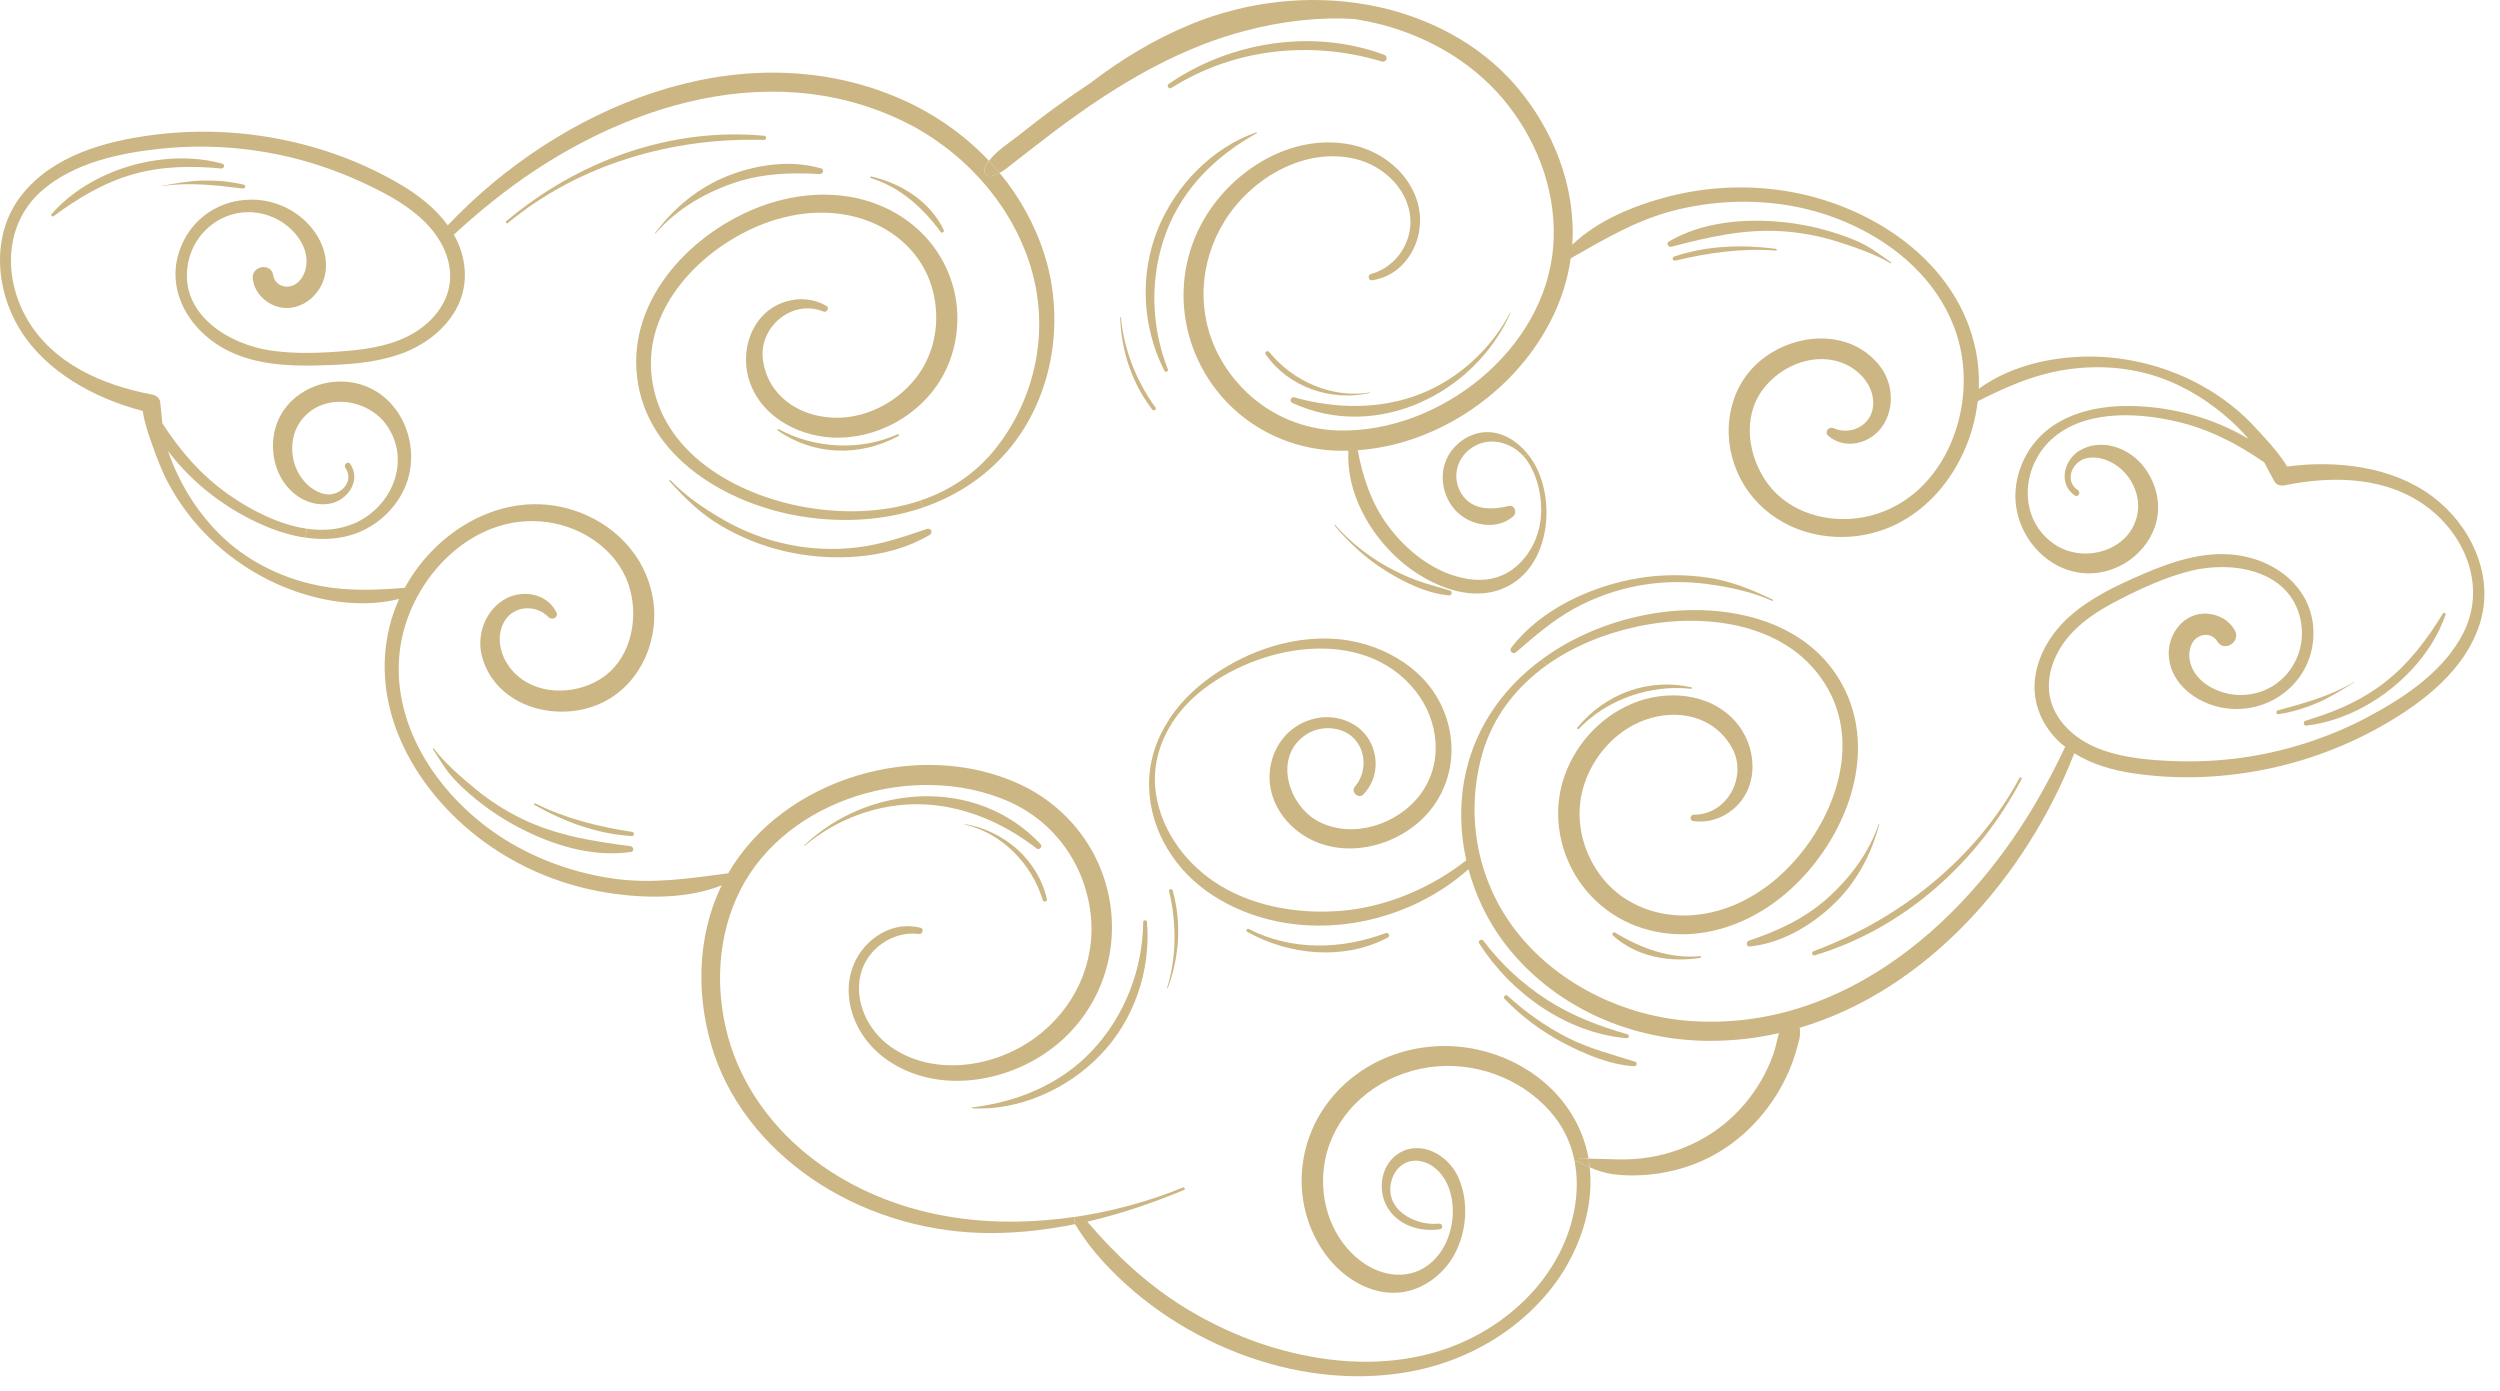 <?xml version="1.0" encoding="UTF-8"?> <svg xmlns="http://www.w3.org/2000/svg" width="142" height="79" viewBox="0 0 142 79" fill="none"><path d="M135.457 38.756C134.216 39.727 132.822 40.349 131.339 40.816C131.209 40.863 131.08 40.901 130.951 40.939C130.8 40.984 130.836 41.23 130.993 41.215C131.946 41.106 132.898 40.816 133.805 40.38C136.123 39.269 138.116 37.224 138.911 34.909C138.945 34.816 138.798 34.773 138.753 34.853C137.868 36.309 136.815 37.704 135.457 38.756Z" fill="#CCB683"></path><path d="M131.67 39.904C132.39 39.593 133.048 39.172 133.715 38.756C133.724 38.749 133.717 38.731 133.704 38.738C132.476 39.48 131.038 39.897 129.655 40.276C129.561 40.301 129.47 40.326 129.376 40.351C129.256 40.382 129.287 40.586 129.41 40.568C130 40.48 130.563 40.326 131.118 40.126C131.304 40.054 131.487 39.983 131.67 39.904Z" fill="#CCB683"></path><path d="M103.077 54.263C108.199 52.719 112.353 48.953 114.824 44.258C114.865 44.178 114.745 44.112 114.704 44.193C112.22 48.803 107.88 52.224 103.006 54.03C102.863 54.084 102.926 54.308 103.077 54.263Z" fill="#CCB683"></path><path d="M103.79 51.028C102.49 52.182 100.964 52.884 99.33 53.433C99.161 53.493 99.189 53.78 99.384 53.761C101.156 53.58 102.819 52.615 104.099 51.408C105.424 50.16 106.283 48.563 106.745 46.813C106.751 46.793 106.718 46.785 106.712 46.806C106.155 48.443 105.072 49.88 103.79 51.028Z" fill="#CCB683"></path><path d="M96.568 54.31C94.844 54.47 93.183 53.857 91.736 52.97C91.633 52.906 91.531 53.06 91.616 53.139C92.946 54.346 94.838 54.679 96.572 54.407C96.632 54.396 96.632 54.304 96.568 54.31Z" fill="#CCB683"></path><path d="M100.882 14.134C98.931 13.884 96.966 13.942 95.09 14.574C94.939 14.623 95.007 14.839 95.16 14.803C97.019 14.358 98.954 14.079 100.872 14.234C100.928 14.234 100.936 14.143 100.882 14.134Z" fill="#CCB683"></path><path d="M94.933 14.015C97.01 13.473 99.031 12.997 101.196 13.133C102.275 13.199 103.342 13.401 104.372 13.726C105.373 14.044 106.478 14.422 107.384 14.953C107.416 14.973 107.441 14.925 107.41 14.901C106.921 14.567 106.456 14.198 105.933 13.915C105.47 13.667 104.968 13.479 104.472 13.312C103.432 12.957 102.352 12.728 101.265 12.615C99.108 12.396 96.698 12.598 94.793 13.717C94.624 13.815 94.757 14.061 94.933 14.015Z" fill="#CCB683"></path><path d="M89.771 66.06C89.951 66.148 90.124 66.231 90.297 66.305C90.279 66.14 90.256 65.974 90.229 65.809C90.096 65.801 89.967 65.793 89.834 65.777C89.722 65.763 89.667 65.858 89.684 65.948C89.694 65.994 89.719 66.034 89.771 66.06Z" fill="#CCB683"></path><path d="M89.948 44.667C90.454 42.983 91.76 41.491 93.436 40.891C95.294 40.228 97.364 40.67 98.372 42.467C99.283 44.088 98.117 46.289 96.2 46.276C95.995 46.274 95.956 46.605 96.163 46.637C96.99 46.755 97.788 46.505 98.431 45.974C99.977 44.692 99.811 42.352 98.541 40.945C97.069 39.323 94.588 39.158 92.66 39.986C90.79 40.786 89.344 42.438 88.762 44.386C88.173 46.376 88.611 48.586 89.836 50.249C91.121 51.988 93.075 52.972 95.224 53.06C97.507 53.152 99.682 52.23 101.403 50.775C104.568 48.104 106.719 43.242 104.821 39.243C102.802 34.999 97.602 34.102 93.421 34.933C91.309 35.351 89.257 36.209 87.541 37.48L87.857 37.777C89.363 36.705 91.155 35.981 92.992 35.589C96.846 34.762 101.697 35.35 103.826 39.122C105.81 42.651 103.941 47.083 101.219 49.627C99.716 51.03 97.769 51.983 95.69 52.001C93.812 52.017 91.996 51.222 90.876 49.686C89.821 48.237 89.424 46.399 89.948 44.667Z" fill="#CCB683"></path><path d="M89.678 41.4C91.256 39.723 93.769 38.865 96.049 39.124C96.107 39.134 96.127 39.052 96.07 39.038C93.632 38.492 91.173 39.401 89.598 41.325C89.554 41.38 89.631 41.454 89.678 41.4Z" fill="#CCB683"></path><path d="M89.034 58.938C87.802 58.31 86.641 57.487 85.621 56.551C85.517 56.458 85.358 56.632 85.454 56.732C86.434 57.744 87.543 58.574 88.79 59.233C90.013 59.873 91.431 60.481 92.826 60.563C92.968 60.568 93.025 60.355 92.883 60.308C91.573 59.888 90.274 59.572 89.034 58.938Z" fill="#CCB683"></path><path d="M89.404 34.572C90.547 33.944 91.802 33.498 93.089 33.26C94.367 33.03 95.685 33 96.972 33.173C98.205 33.341 99.512 33.607 100.654 34.127C100.698 34.148 100.734 34.08 100.689 34.059C99.477 33.479 98.311 32.994 96.972 32.804C95.699 32.62 94.404 32.627 93.133 32.828C90.468 33.253 87.505 34.59 85.841 36.791C85.698 36.983 85.933 37.202 86.115 37.042C87.162 36.142 88.187 35.244 89.404 34.572Z" fill="#CCB683"></path><path d="M87.891 56.802C86.491 55.903 85.256 54.755 84.251 53.427C84.154 53.301 83.931 53.44 84.015 53.577C85.819 56.419 88.979 58.678 92.396 58.971C92.521 58.982 92.572 58.786 92.446 58.749C90.849 58.292 89.291 57.705 87.891 56.802Z" fill="#CCB683"></path><path d="M84.519 24.544C84.005 24.534 83.503 24.706 83.083 24.994C82.663 25.282 82.319 25.69 82.129 26.163C81.723 27.165 82.013 28.381 82.796 29.115C83.625 29.895 85.075 30.112 85.961 29.318C86.189 29.113 86.026 28.654 85.691 28.74C84.632 29.007 83.425 28.967 82.9 27.839C82.427 26.828 82.916 25.708 83.912 25.259C84.821 24.844 85.891 25.189 86.533 25.91L86.778 25.794C86.219 25.102 85.422 24.56 84.519 24.544Z" fill="#CCB683"></path><path d="M75.198 71.122C76.09 72.406 77.569 73.443 79.175 73.431C80.621 73.426 81.942 72.491 82.618 71.242C83.331 69.913 83.448 68.177 82.796 66.797C82.228 65.597 80.699 64.728 79.45 65.51C78.482 66.112 78.235 67.472 78.736 68.452C79.304 69.568 80.617 70.003 81.794 69.818C81.998 69.786 81.938 69.484 81.735 69.503C80.335 69.647 78.586 68.669 79.041 67.048C79.221 66.407 79.731 65.918 80.422 65.927C81.233 65.943 81.889 66.56 82.206 67.259C82.839 68.662 82.498 70.603 81.367 71.651C80.149 72.783 78.449 72.547 77.219 71.572C75.208 69.976 74.646 67.072 75.609 64.751C76.625 62.314 79.035 60.785 81.623 60.57C84.151 60.362 86.762 61.444 88.323 63.464C88.915 64.23 89.275 65.093 89.444 65.992L89.687 65.947C89.67 65.857 89.725 65.762 89.837 65.776C89.97 65.792 90.099 65.8 90.232 65.808C90.191 65.574 90.137 65.338 90.07 65.106C89.254 62.225 86.749 60.218 83.881 59.607C80.722 58.932 77.339 60.049 75.394 62.665C73.543 65.151 73.422 68.563 75.198 71.122Z" fill="#CCB683"></path><path d="M78.814 32.201C77.69 31.583 76.679 30.778 75.833 29.812C75.814 29.789 75.778 29.82 75.797 29.842C76.63 30.848 77.609 31.734 78.718 32.427C79.776 33.09 81.047 33.705 82.305 33.82C82.459 33.834 82.518 33.601 82.368 33.549C81.766 33.351 81.151 33.211 80.555 32.997C79.955 32.779 79.372 32.512 78.814 32.201Z" fill="#CCB683"></path><path d="M80.607 22.404C78.332 23.276 75.832 23.222 73.513 22.569C73.329 22.519 73.224 22.798 73.392 22.88C78.161 25.094 83.737 22.393 85.798 17.782C85.808 17.762 85.78 17.747 85.77 17.767C84.687 19.847 82.796 21.562 80.607 22.404Z" fill="#CCB683"></path><path d="M78.706 53.001C76.169 53.945 73.368 54.015 70.92 52.763C70.828 52.717 70.747 52.873 70.834 52.923C73.236 54.27 76.346 54.564 78.825 53.255C78.988 53.169 78.875 52.941 78.706 53.001Z" fill="#CCB683"></path><path d="M77.811 22.294C75.668 22.638 73.445 21.667 72.094 19.997C72.001 19.879 71.802 19.995 71.891 20.125C73.184 21.999 75.618 22.821 77.814 22.319C77.829 22.317 77.823 22.291 77.811 22.294Z" fill="#CCB683"></path><path d="M75.708 36.28C73.103 36.137 70.456 37.134 68.413 38.718C67.61 39.34 66.905 40.083 66.367 40.922L66.577 41.054C66.991 40.418 67.509 39.841 68.108 39.347C71.391 36.624 77.403 35.472 80.399 39.244C81.747 40.943 82.005 43.375 80.657 45.149C79.385 46.825 76.853 47.669 74.916 46.674C73.156 45.771 72.281 42.938 74.221 41.701C75.075 41.155 76.364 41.257 77.019 42.071C77.628 42.831 77.578 43.966 76.95 44.691C76.706 44.974 77.17 45.398 77.429 45.133C78.252 44.295 78.353 43.006 77.754 42.005C77.129 40.963 75.802 40.54 74.654 40.82C73.412 41.121 72.512 42.064 72.21 43.302C71.88 44.662 72.392 46.016 73.4 46.951C75.403 48.811 78.537 48.441 80.523 46.751C81.445 45.969 82.036 44.959 82.296 43.869C82.584 42.647 82.454 41.328 81.891 40.112C80.808 37.766 78.213 36.418 75.708 36.28Z" fill="#CCB683"></path><path d="M66.295 56.1C66.284 56.128 66.324 56.145 66.335 56.116C66.99 54.316 67.12 52.443 66.612 50.587C66.578 50.454 66.37 50.489 66.403 50.627C66.836 52.396 66.832 54.352 66.295 56.1Z" fill="#CCB683"></path><path d="M67.188 67.45C65.242 68.247 63.133 68.82 61.006 69.128L61.065 69.535C61.415 70.099 61.784 70.644 62.215 71.153C66.405 76.112 73.531 79.07 79.994 77.926C82.932 77.404 85.648 75.974 87.646 73.745C89.419 71.771 90.584 68.988 90.298 66.306C90.125 66.231 89.952 66.149 89.772 66.061C89.72 66.035 89.694 65.995 89.686 65.948L89.443 65.993C89.771 67.715 89.39 69.582 88.582 71.171C87.462 73.372 85.52 75.091 83.301 76.136C80.735 77.345 77.815 77.576 75.031 77.152C72.276 76.731 69.642 75.723 67.271 74.261C65.162 72.957 63.357 71.271 61.758 69.39C63.628 68.959 65.453 68.339 67.256 67.587C67.342 67.548 67.279 67.412 67.188 67.45Z" fill="#CCB683"></path><path d="M66.523 5.001C70.094 2.744 74.472 2.28 78.49 3.495C78.735 3.568 78.877 3.208 78.63 3.114C74.591 1.616 69.899 2.35 66.376 4.77C66.247 4.858 66.39 5.081 66.523 5.001Z" fill="#CCB683"></path><path d="M66.336 20.981C65.347 18.473 65.296 15.654 66.265 13.133C67.212 10.665 69.093 8.835 71.38 7.567C71.407 7.553 71.385 7.509 71.359 7.519C68.837 8.385 66.77 10.553 65.77 13C64.715 15.592 64.876 18.581 66.139 21.068C66.196 21.177 66.38 21.089 66.336 20.981Z" fill="#CCB683"></path><path d="M65.631 23.148C64.56 21.672 63.83 19.858 63.671 18.034C63.67 18.005 63.624 18.004 63.625 18.034C63.696 19.951 64.282 21.734 65.448 23.266C65.531 23.374 65.713 23.261 65.631 23.148Z" fill="#CCB683"></path><path d="M59.463 51.074C58.972 48.851 57.023 47.172 54.803 46.809C54.786 46.808 54.78 46.832 54.797 46.834C56.909 47.321 58.601 49.06 59.225 51.115C59.27 51.257 59.499 51.228 59.463 51.074Z" fill="#CCB683"></path><path d="M62.046 59.664C60.235 61.596 57.807 62.584 55.214 62.903C55.185 62.905 55.185 62.951 55.214 62.953C57.877 63.097 60.609 61.865 62.454 59.974C64.41 57.971 65.382 55.141 65.147 52.363C65.133 52.24 64.935 52.251 64.933 52.368C64.906 55.063 63.89 57.693 62.046 59.664Z" fill="#CCB683"></path><path d="M57.811 7.728C57.309 8.126 56.59 8.575 56.174 9.136C56.384 9.361 56.585 9.588 56.781 9.824C57.055 9.673 57.296 9.461 57.548 9.27C57.936 8.971 58.319 8.671 58.703 8.371C59.497 7.749 60.303 7.14 61.123 6.557C64.072 4.457 67.281 2.632 70.812 1.725C72.811 1.209 74.913 0.946 76.978 1.085C77.485 1.169 77.995 1.275 78.503 1.405C81.333 2.151 83.937 3.722 85.728 6.061C87.46 8.319 88.455 11.166 88.222 14.027C87.747 19.881 81.804 24.567 76.08 24.452C73.187 24.392 70.637 22.788 69.261 20.257C67.936 17.811 68.102 14.902 69.558 12.556C71.062 10.139 74.058 8.341 76.966 9.022C78.475 9.374 79.858 10.599 80.085 12.182C80.304 13.677 79.324 15.178 77.868 15.564C77.671 15.617 77.723 15.953 77.927 15.921C78.581 15.822 79.143 15.547 79.617 15.075C80.674 14.012 80.943 12.399 80.353 11.033C79.725 9.572 78.339 8.561 76.803 8.231C73.648 7.556 70.457 9.37 68.713 11.937C66.94 14.551 66.748 17.872 68.161 20.683C69.624 23.595 72.529 25.432 75.765 25.591C76.04 25.604 76.317 25.604 76.589 25.6C76.461 27.951 77.759 30.282 79.495 31.815C81.216 33.33 83.997 34.516 86.086 33.028C88.081 31.603 88.308 28.264 87.106 26.26C87.007 26.1 86.9 25.944 86.78 25.794L86.535 25.91C86.596 25.974 86.649 26.042 86.701 26.114C87.34 27.006 87.613 28.267 87.522 29.352C87.432 30.424 86.963 31.428 86.155 32.146C85.357 32.852 84.358 33.053 83.319 32.874C81.492 32.568 79.875 31.284 78.804 29.816C77.896 28.576 77.396 27.081 77.12 25.573C78.929 25.446 80.705 24.897 82.322 24.028C85.878 22.114 88.656 18.641 89.217 14.675C91.091 13.611 92.891 12.528 95.006 11.977C97.169 11.413 99.475 11.303 101.677 11.681C105.841 12.403 110.072 15.091 111.244 19.35C112.359 23.402 110.285 28.557 105.824 29.383C103.855 29.747 101.641 29.137 100.415 27.483C99.29 25.964 98.938 23.72 100.124 22.128C101.18 20.713 103.2 19.918 104.862 20.708C105.757 21.134 106.491 22.039 106.391 23.077C106.287 24.169 105.119 24.749 104.141 24.32C103.875 24.203 103.601 24.539 103.838 24.745C104.772 25.568 106.207 25.218 106.895 24.247C107.646 23.189 107.533 21.721 106.732 20.734C105.024 18.625 101.862 18.892 99.944 20.525C98.14 22.064 97.748 24.642 98.662 26.774C99.638 29.054 101.86 30.402 104.302 30.496C108.74 30.661 111.86 26.88 112.336 22.789C113.75 22.081 115.167 21.428 116.734 21.107C118.485 20.744 120.305 20.769 122.033 21.242C123.598 21.675 125.075 22.506 126.312 23.549C126.814 23.968 127.299 24.431 127.726 24.936C125.714 23.721 123.296 23.088 121.012 23.059C119.388 23.04 117.659 23.358 116.351 24.373C115.296 25.189 114.62 26.434 114.494 27.759C114.224 30.511 116.723 33.133 119.541 32.462C119.948 32.365 120.34 32.204 120.694 31.99C121.479 31.518 122.103 30.783 122.401 29.914C122.824 28.684 122.473 27.303 121.623 26.341C120.765 25.37 119.284 24.895 118.11 25.599C117.219 26.137 116.892 27.506 117.855 28.147C118.045 28.269 118.212 27.958 118.022 27.836C117.228 27.319 117.692 26.227 118.481 26.035C119.111 25.879 119.793 26.118 120.299 26.495C121.107 27.097 121.59 28.172 121.41 29.177C121.028 31.282 118.391 32.037 116.729 30.938C114.695 29.591 114.746 26.76 116.368 25.108C118.174 23.276 121.267 23.397 123.589 23.932C125.439 24.353 127.083 25.2 128.611 26.266C128.805 26.623 128.985 26.987 129.183 27.341C129.302 27.553 129.56 27.61 129.778 27.563C132.561 26.998 135.667 27.065 137.999 28.9C140.116 30.565 141.188 33.403 139.935 35.918C138.857 38.073 136.668 39.56 134.606 40.665C134.434 40.758 134.258 40.851 134.082 40.939C131.838 42.065 129.379 42.802 126.884 43.097C125.559 43.252 124.219 43.284 122.887 43.203C121.587 43.126 120.219 42.966 119.011 42.441C117.863 41.938 116.816 41.033 116.482 39.783C116.17 38.619 116.577 37.379 117.275 36.438C118.074 35.359 119.246 34.633 120.424 34.034C121.707 33.381 123.054 32.763 124.455 32.419C126.726 31.861 129.85 32.328 130.604 34.931C131.268 37.237 129.599 39.53 127.179 39.475C126.05 39.451 124.702 38.803 124.4 37.62C124.274 37.123 124.376 36.47 124.85 36.183C125.223 35.957 125.713 36.044 125.938 36.425C126.326 37.081 127.309 36.455 126.934 35.796C126.624 35.248 126.075 34.934 125.457 34.865C124.039 34.71 123.033 36.079 123.2 37.414C123.38 38.876 124.737 39.884 126.097 40.172C127.305 40.43 128.506 40.171 129.459 39.555C130.506 38.872 131.254 37.751 131.383 36.389C131.647 33.557 129.299 31.674 126.651 31.489C124.953 31.371 123.28 31.938 121.74 32.6C120.27 33.236 118.778 33.928 117.565 35.002C116.544 35.905 115.758 37.161 115.59 38.536C115.417 39.969 116.022 41.311 117.096 42.256C117.162 42.312 117.233 42.365 117.303 42.417C116.902 43.277 116.468 44.116 116.007 44.945C111.996 52.171 104.836 58.58 96.063 57.996C92.345 57.747 88.644 55.991 86.273 53.084C83.924 50.2 83.179 46.362 84.202 42.795C84.817 40.661 86.155 38.995 87.859 37.778L87.543 37.481C85.826 38.752 84.444 40.434 83.663 42.511C83.474 43.017 83.326 43.532 83.22 44.054C82.89 45.641 82.932 47.282 83.285 48.865C81.371 50.369 78.958 51.425 76.528 51.7C74.112 51.968 71.42 51.583 69.321 50.309C67.448 49.178 65.985 47.276 65.658 45.08C65.44 43.619 65.823 42.234 66.581 41.056L66.371 40.924C65.643 42.051 65.223 43.349 65.27 44.748C65.359 47.286 66.809 49.522 68.917 50.876C73.379 53.736 79.541 52.819 83.41 49.371C83.86 51.042 84.661 52.623 85.762 53.96C88.528 57.318 92.754 59.105 97.067 59.12C98.436 59.129 99.762 58.97 101.045 58.681C100.934 59.069 100.863 59.481 100.731 59.863C99.979 61.985 98.471 63.76 96.478 64.805C95.479 65.329 94.402 65.657 93.284 65.789C92.691 65.86 92.087 65.872 91.491 65.842C91.078 65.825 90.65 65.832 90.233 65.81C90.26 65.976 90.282 66.141 90.301 66.306C90.708 66.482 91.11 66.619 91.581 66.688C92.176 66.78 92.77 66.78 93.369 66.743C94.625 66.661 95.895 66.334 97.023 65.772C98.967 64.807 100.52 63.132 101.458 61.182C101.691 60.692 101.885 60.182 102.029 59.66C102.124 59.313 102.324 58.774 102.218 58.379C109.46 56.242 115.099 49.756 117.821 42.785C118.831 43.422 120.015 43.753 121.193 43.928C122.784 44.162 124.401 44.21 126.005 44.077C129.229 43.816 132.387 42.862 135.209 41.278C137.616 39.924 140.116 38.017 140.907 35.242C141.658 32.58 140.283 29.769 138.137 28.181C135.835 26.478 132.691 26.131 129.905 26.499C129.572 25.928 129.129 25.414 128.688 24.925C128.179 24.355 127.669 23.797 127.082 23.299C125.014 21.551 122.436 20.527 119.743 20.296C117.286 20.091 114.438 20.588 112.395 22.084C112.417 21.529 112.393 20.97 112.314 20.418C111.551 15.221 106.738 11.851 101.863 10.926C99.512 10.48 97.079 10.57 94.762 11.166C92.84 11.664 90.774 12.496 89.304 13.903C89.306 13.882 89.307 13.866 89.309 13.845C89.508 10.588 88.221 7.357 86.126 4.903C83.993 2.403 80.906 0.855 77.7 0.275C74.342 -0.331 70.819 0.079 67.668 1.368C65.57 2.227 63.676 3.381 61.918 4.727C61.294 5.139 60.677 5.564 60.071 6.007C59.3 6.562 58.552 7.138 57.811 7.728Z" fill="#CCB683"></path><path d="M56.781 9.824C56.585 9.588 56.384 9.36 56.174 9.136C56.069 9.273 55.985 9.42 55.924 9.574C55.836 9.805 56.044 10.046 56.282 10.005C56.462 9.97 56.627 9.906 56.781 9.824Z" fill="#CCB683"></path><path d="M59.108 47.954C55.524 44.11 49.342 44.514 45.695 48.008C45.681 48.023 45.7 48.046 45.718 48.035C47.504 46.515 49.901 45.634 52.247 45.681C54.681 45.729 56.977 46.719 58.882 48.196C59.03 48.312 59.234 48.092 59.108 47.954Z" fill="#CCB683"></path><path d="M53.605 13.063C52.828 11.442 51.2 10.421 49.494 10.026C49.432 10.012 49.395 10.097 49.457 10.115C51.116 10.615 52.422 11.807 53.432 13.173C53.503 13.272 53.654 13.168 53.605 13.063Z" fill="#CCB683"></path><path d="M50.985 24.664C48.89 25.628 46.244 25.481 44.229 24.379C44.177 24.353 44.125 24.42 44.176 24.454C46.227 25.878 48.846 25.959 51.03 24.765C51.096 24.733 51.05 24.637 50.985 24.664Z" fill="#CCB683"></path><path d="M48.674 31.095C47.374 31.248 46.047 31.193 44.765 30.925C43.495 30.662 42.26 30.192 41.134 29.548C40.051 28.929 38.943 28.186 38.084 27.278C38.05 27.241 37.991 27.29 38.025 27.327C38.922 28.323 39.825 29.21 40.994 29.887C42.107 30.534 43.307 31.017 44.562 31.308C47.191 31.918 50.44 31.798 52.807 30.381C53.015 30.258 52.878 29.969 52.649 30.044C51.339 30.486 50.054 30.933 48.674 31.095Z" fill="#CCB683"></path><path d="M45.085 29.254C47.522 29.721 50.099 29.622 52.417 28.83L52.278 28.432C50.216 29.126 47.915 29.191 45.73 28.807C41.847 28.124 37.57 25.754 37.022 21.456C36.507 17.442 39.907 14.035 43.389 12.704C45.308 11.971 47.47 11.822 49.402 12.586C51.152 13.275 52.534 14.696 52.993 16.543C53.428 18.284 53.103 20.13 51.969 21.538C50.863 22.911 49.089 23.803 47.316 23.724C45.342 23.643 43.591 22.456 43.331 20.409C43.102 18.566 45.005 16.965 46.776 17.697C46.966 17.777 47.127 17.482 46.948 17.378C46.229 16.956 45.393 16.888 44.599 17.141C42.684 17.744 41.955 19.977 42.604 21.754C43.357 23.813 45.595 24.898 47.689 24.86C49.724 24.821 51.687 23.832 52.956 22.244C54.252 20.625 54.682 18.411 54.171 16.407C53.634 14.318 52.194 12.669 50.232 11.777C48.157 10.832 45.791 10.871 43.649 11.57C39.715 12.855 35.891 16.55 36.147 20.968C36.418 25.664 40.899 28.45 45.085 29.254Z" fill="#CCB683"></path><path d="M46.571 9.887C46.75 9.899 46.83 9.622 46.642 9.567C44.933 9.067 43.027 9.336 41.386 9.972C39.692 10.629 38.296 11.787 37.212 13.233C37.198 13.248 37.226 13.268 37.24 13.252C38.374 11.945 39.912 11.018 41.536 10.442C43.173 9.856 44.851 9.783 46.571 9.887Z" fill="#CCB683"></path><path d="M30.35 45.715C32.058 46.684 33.905 47.365 35.88 47.488C36.038 47.498 36.055 47.274 35.902 47.251C34.01 46.964 32.114 46.493 30.396 45.631C30.347 45.606 30.302 45.69 30.35 45.715Z" fill="#CCB683"></path><path d="M28.847 12.666C32.882 9.329 38.192 7.79 43.388 7.949C43.542 7.955 43.563 7.726 43.41 7.712C38.082 7.214 32.815 9.143 28.76 12.562C28.693 12.618 28.78 12.723 28.847 12.666Z" fill="#CCB683"></path><path d="M29.68 46.525C28.705 46.058 27.795 45.472 26.963 44.78C26.153 44.111 25.272 43.347 24.633 42.509C24.61 42.482 24.569 42.52 24.588 42.547C24.919 43.042 25.207 43.563 25.588 44.021C25.924 44.425 26.318 44.783 26.714 45.13C27.545 45.847 28.455 46.467 29.426 46.979C31.343 47.997 33.648 48.711 35.835 48.393C36.026 48.369 36.001 48.09 35.819 48.065C33.691 47.786 31.638 47.467 29.68 46.525Z" fill="#CCB683"></path><path d="M15.721 26.607C16.149 27.828 17.343 28.829 18.699 28.615C19.723 28.454 20.545 27.306 19.891 26.349C19.762 26.161 19.494 26.388 19.619 26.575C20.159 27.353 19.32 28.19 18.518 28.074C17.878 27.977 17.335 27.505 17.007 26.963C16.483 26.098 16.441 24.917 16.989 24.054C18.135 22.249 20.86 22.541 21.987 24.186C23.364 26.202 22.254 28.802 20.13 29.725C19.266 30.098 18.347 30.164 17.43 30.03L17.346 30.537C18.189 30.66 19.045 30.643 19.871 30.409C21.152 30.049 22.244 29.152 22.863 27.974C24.148 25.524 22.815 22.156 19.953 21.717C19.643 21.672 19.326 21.659 19.014 21.685C18.001 21.768 17.021 22.227 16.346 23.002C15.489 23.984 15.296 25.395 15.721 26.607Z" fill="#CCB683"></path><path d="M9.194 10.572C10.707 10.334 12.298 10.526 13.81 10.707H13.814C13.93 10.718 13.982 10.521 13.859 10.493C13.412 10.385 12.97 10.319 12.521 10.282C12.188 10.26 11.854 10.25 11.518 10.257C10.729 10.273 9.962 10.42 9.187 10.554C9.175 10.557 9.182 10.575 9.194 10.572Z" fill="#CCB683"></path><path d="M3.052 12.274C4.419 11.256 5.921 10.359 7.572 9.895C9.219 9.431 10.879 9.411 12.574 9.571C12.728 9.585 12.788 9.343 12.637 9.3C11.547 8.995 10.351 8.927 9.161 9.065C6.782 9.341 4.418 10.447 2.929 12.162C2.863 12.24 2.98 12.33 3.052 12.274Z" fill="#CCB683"></path><path d="M46.3 65.929C43.956 64.177 42.136 61.739 41.354 58.898C40.601 56.152 40.748 53.141 42.038 50.579C44.681 45.334 51.954 43.225 57.212 45.488C59.868 46.628 61.629 49.073 61.952 51.938C62.259 54.702 61.012 57.335 58.777 58.96C56.474 60.634 53.023 61.175 50.585 59.452C49.318 58.556 48.499 56.902 48.884 55.346C49.244 53.884 50.717 52.859 52.211 53.05C52.41 53.072 52.49 52.745 52.29 52.697C51.647 52.542 51.023 52.585 50.408 52.843C49.026 53.432 48.169 54.824 48.205 56.31C48.234 57.905 49.14 59.357 50.441 60.239C53.11 62.055 56.748 61.572 59.327 59.853C61.956 58.096 63.383 55.094 63.131 51.955C62.868 48.71 60.867 45.912 57.93 44.549C52.253 41.912 44.515 44.171 41.36 49.604C39.223 49.885 37.149 50.21 34.98 49.923C32.766 49.632 30.586 48.87 28.688 47.691C25.102 45.456 22.189 41.372 22.706 36.984C23.198 32.811 27.059 28.814 31.503 29.729C33.464 30.135 35.287 31.534 35.8 33.525C36.273 35.357 35.756 37.567 34.057 38.597C32.549 39.51 30.377 39.49 29.136 38.132C28.466 37.4 28.129 36.284 28.611 35.361C29.119 34.39 30.414 34.291 31.161 35.055C31.364 35.262 31.743 35.058 31.605 34.777C31.046 33.662 29.587 33.448 28.581 34.089C27.486 34.789 27.039 36.188 27.41 37.404C28.198 39.998 31.228 40.942 33.621 40.149C35.872 39.405 37.205 37.161 37.162 34.84C37.113 32.364 35.562 30.278 33.334 29.273C29.287 27.452 24.969 29.778 22.991 33.387C21.413 33.514 19.856 33.585 18.283 33.298C16.524 32.973 14.851 32.267 13.426 31.176C12.139 30.186 11.083 28.862 10.327 27.431C10.024 26.85 9.745 26.238 9.543 25.612C10.95 27.492 12.952 28.991 15.058 29.876C15.779 30.185 16.558 30.424 17.347 30.539L17.431 30.032C15.827 29.801 14.236 28.968 12.997 28.1C11.443 27.011 10.235 25.614 9.222 24.046C9.179 23.644 9.15 23.239 9.099 22.837C9.067 22.595 8.85 22.45 8.627 22.408C5.839 21.884 2.982 20.654 1.514 18.077C0.179 15.739 0.252 12.704 2.362 10.845C4.167 9.256 6.756 8.698 9.083 8.451C11.774 8.162 14.543 8.387 17.153 9.104C18.44 9.457 19.691 9.932 20.895 10.507C22.075 11.068 23.279 11.731 24.198 12.674C25.075 13.571 25.707 14.802 25.543 16.086C25.396 17.279 24.554 18.278 23.552 18.886C22.407 19.585 21.045 19.82 19.728 19.93C18.292 20.054 16.816 20.119 15.386 19.912C13.071 19.574 10.354 17.963 10.635 15.27C10.888 12.88 13.296 11.384 15.52 12.347C16.556 12.794 17.564 13.9 17.394 15.112C17.322 15.621 16.985 16.185 16.437 16.272C16.003 16.341 15.584 16.076 15.519 15.639C15.404 14.887 14.258 15.096 14.356 15.846C14.441 16.47 14.831 16.97 15.378 17.263C16.635 17.94 18.083 17.051 18.428 15.75C18.81 14.332 17.937 12.886 16.781 12.105C15.89 11.504 14.856 11.262 13.867 11.36C12.473 11.483 11.166 12.268 10.459 13.623C9.15 16.15 10.618 18.777 12.999 19.943C14.53 20.691 16.292 20.798 17.967 20.76C18.299 20.753 18.635 20.742 18.967 20.726C20.245 20.672 21.527 20.534 22.739 20.109C24.025 19.653 25.227 18.784 25.9 17.576C26.602 16.313 26.545 14.841 25.904 13.559C25.865 13.484 25.817 13.409 25.774 13.333C26.47 12.689 27.188 12.072 27.926 11.478C34.359 6.292 43.403 3.047 51.314 6.891C54.662 8.518 57.434 11.537 58.533 15.123C59.627 18.675 58.872 22.518 56.585 25.433C55.432 26.902 53.932 27.87 52.276 28.43L52.415 28.828C54.127 28.244 55.703 27.283 56.977 25.9C59.764 22.876 60.546 18.374 59.339 14.506C58.795 12.768 57.913 11.192 56.778 9.822C56.624 9.904 56.459 9.969 56.28 10.002C56.042 10.043 55.833 9.802 55.922 9.571C55.982 9.417 56.067 9.27 56.172 9.133C54.688 7.556 52.846 6.306 50.808 5.469C41.838 1.793 31.742 6.135 25.434 12.798C24.735 11.829 23.761 11.078 22.736 10.473C21.353 9.655 19.871 9.008 18.341 8.524C15.251 7.553 11.97 7.248 8.757 7.656C6.015 8.003 2.982 8.826 1.206 11.109C-0.494 13.29 -0.278 16.41 1.117 18.687C2.61 21.132 5.387 22.635 8.108 23.342C8.203 23.996 8.42 24.64 8.644 25.259C8.901 25.978 9.162 26.689 9.519 27.367C10.781 29.77 12.783 31.688 15.193 32.91C17.394 34.03 20.216 34.64 22.673 34.02C22.442 34.527 22.256 35.054 22.122 35.595C20.875 40.695 24.065 45.63 28.237 48.321C30.246 49.62 32.532 50.45 34.903 50.768C36.872 51.033 39.101 51.036 40.991 50.288C40.981 50.304 40.971 50.32 40.965 50.34C39.551 53.281 39.533 56.76 40.546 59.823C41.583 62.943 43.862 65.539 46.613 67.279C49.495 69.102 52.914 70.048 56.321 70.039C57.938 70.033 59.514 69.846 61.063 69.532L61.004 69.125C59.943 69.279 58.875 69.369 57.822 69.386C56.446 69.41 55.064 69.313 53.708 69.071C51.039 68.601 48.475 67.557 46.3 65.929Z" fill="#CCB683"></path></svg> 